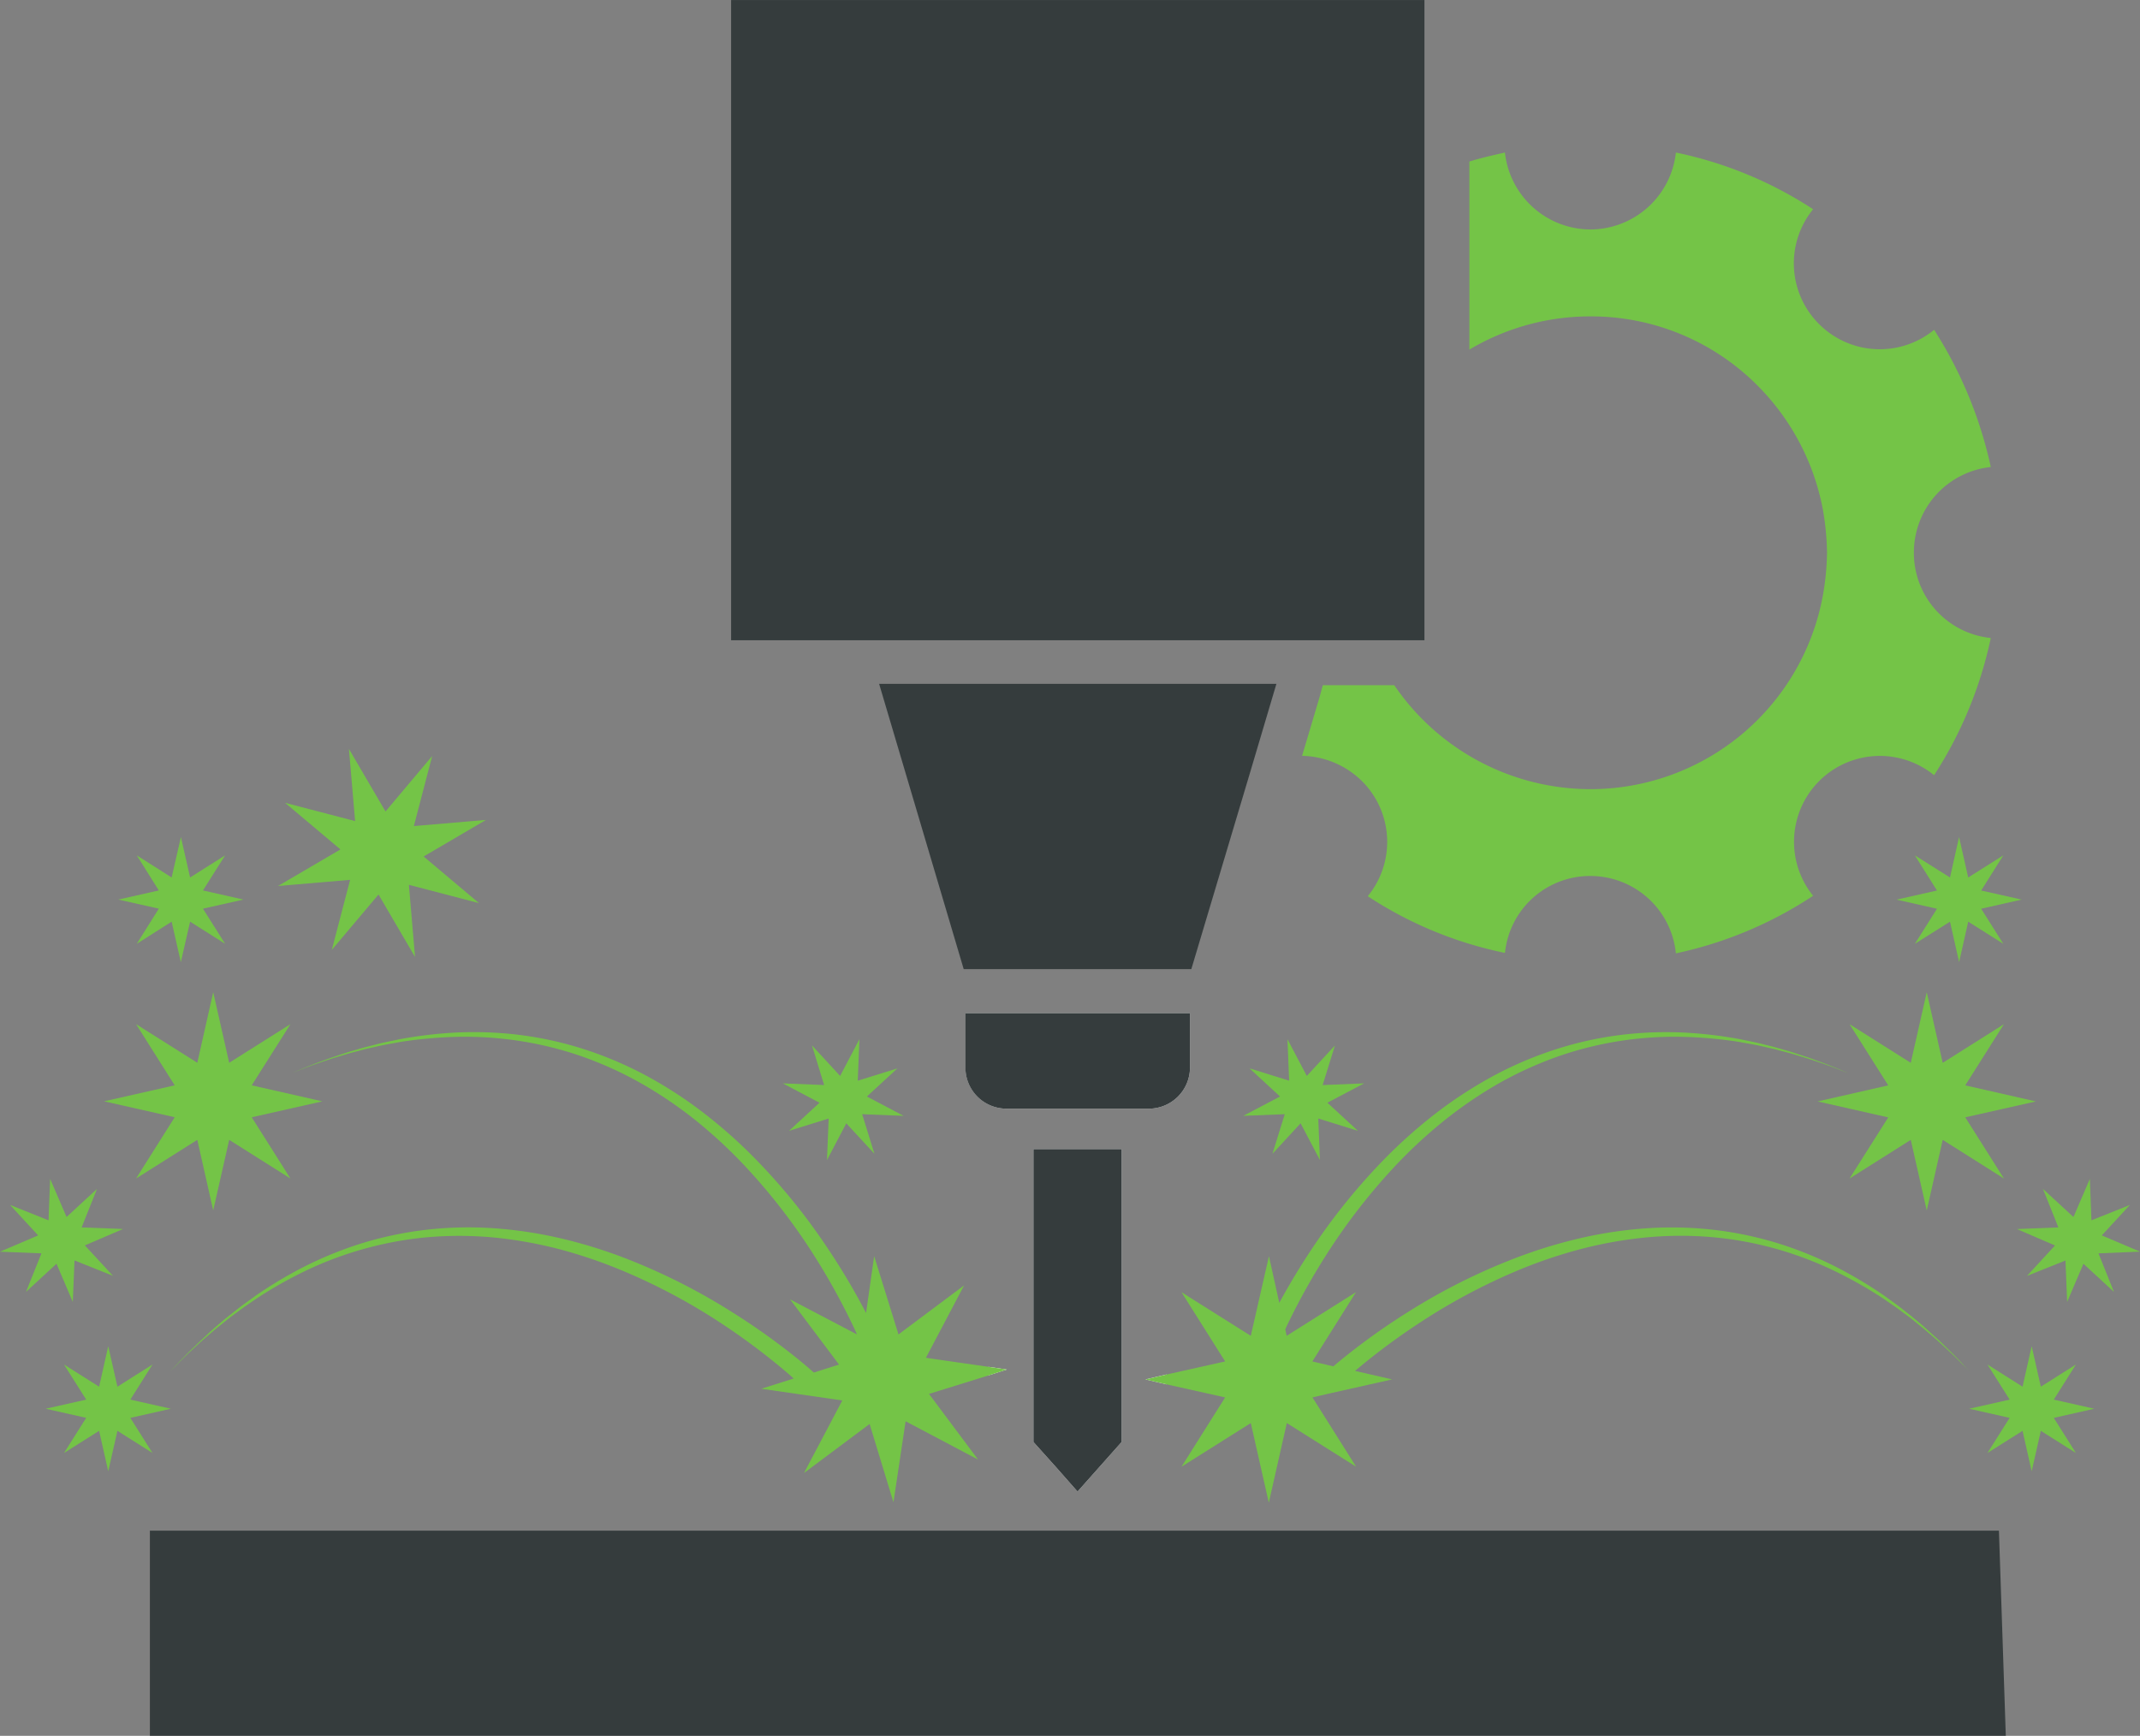 <svg xmlns="http://www.w3.org/2000/svg" xmlns:xlink="http://www.w3.org/1999/xlink" width="104.353" height="84.643" viewBox="0 0 104.353 84.643"><rect x="0" y="0" width="104.353" height="84.643" fill="#808080" stroke="none"/><defs><clipPath id="clip-path"><path id="Pfad_593" data-name="Pfad 593" d="M0,46.061H104.352V-38.582H0Z" transform="translate(0 38.582)" fill="none"></path></clipPath></defs><g id="Gruppe_1805" data-name="Gruppe 1805" transform="translate(0 38.582)"><g id="Gruppe_1777" data-name="Gruppe 1777" transform="translate(48.2 28.067)"><path id="Pfad_589" data-name="Pfad 589" d="M0,.227.9-.058,0-.19Z" transform="translate(0 0.19)" fill="#fff"></path></g><g id="Gruppe_1778" data-name="Gruppe 1778" transform="translate(50.394 17.45)"><path id="Pfad_590" data-name="Pfad 590" d="M0,0H4.3V14.282L2.15,16.7,1.141,15.554,0,14.282Z" fill="#fff"></path></g><g id="Gruppe_1779" data-name="Gruppe 1779" transform="translate(55.857 28.44)"><path id="Pfad_591" data-name="Pfad 591" d="M0,.131,1.031.373V-.11Z" transform="translate(0 0.11)" fill="#fff"></path></g><g id="Gruppe_1781" data-name="Gruppe 1781" transform="translate(0 -38.582)" clip-path="url(#clip-path)"><g id="Gruppe_1780" data-name="Gruppe 1780" transform="translate(47.081 49.406)"><path id="Pfad_592" data-name="Pfad 592" d="M0,0H10.947V2.655a2.008,2.008,0,0,1-2.018,2H2a2,2,0,0,1-2-2Z" fill="#fff"></path></g></g><g id="Gruppe_1782" data-name="Gruppe 1782" transform="translate(7.309 36.058)"><path id="Pfad_594" data-name="Pfad 594" d="M0,0V10H90.5L90.165,0Z" fill="#353c3d"></path></g><g id="Gruppe_1783" data-name="Gruppe 1783" transform="translate(50.394 17.45)"><path id="Pfad_595" data-name="Pfad 595" d="M2.34,0V14.282L.19,16.7-.819,15.554-1.96,14.282V0Z" transform="translate(1.96)" fill="#353c3d"></path></g><g id="Gruppe_1785" data-name="Gruppe 1785" transform="translate(0 -38.582)" clip-path="url(#clip-path)"><g id="Gruppe_1784" data-name="Gruppe 1784" transform="translate(63.491 7.438)"><path id="Pfad_596" data-name="Pfad 596" d="M16.236,10.613a4.189,4.189,0,0,1,3.751-4.168A20.465,20.465,0,0,0,17.223-.246a4.181,4.181,0,0,1-5.616-.285,4.176,4.176,0,0,1-.285-5.594A19.382,19.382,0,0,0,4.631-8.89,4.207,4.207,0,0,1,.463-5.139,4.207,4.207,0,0,1-3.706-8.89c-.592.132-1.163.263-1.733.439V.719A11.508,11.508,0,0,1,.463-.9,11.435,11.435,0,0,1,7.9,1.816,11.592,11.592,0,0,1,11.8,8.529a13.15,13.15,0,0,1,.2,2.084,12.675,12.675,0,0,1-.2,2.084A11.525,11.525,0,0,1,.463,22.153,11.585,11.585,0,0,1-9.1,17.085h-3.488l-.154.57-.856,2.874a4.277,4.277,0,0,1,2.918,1.229,4.181,4.181,0,0,1,.285,5.616,19.207,19.207,0,0,0,6.691,2.764A4.171,4.171,0,0,1,.463,26.387,4.19,4.19,0,0,1,4.631,30.16a19.463,19.463,0,0,0,6.691-2.808,4.187,4.187,0,0,1,5.9-5.879,19.816,19.816,0,0,0,2.764-6.691,4.173,4.173,0,0,1-3.751-4.168" transform="translate(13.6 8.89)" fill="#74c447"></path></g></g><g id="Gruppe_1786" data-name="Gruppe 1786" transform="translate(35.651 -38.58)"><path id="Pfad_598" data-name="Pfad 598" d="M0,0V31.218H33.809V0Z" fill="#353c3d"></path></g><g id="Gruppe_1787" data-name="Gruppe 1787" transform="translate(42.869 -5.235)"><path id="Pfad_599" data-name="Pfad 599" d="M0,0,4.124,13.909h11.1l2.852-9.543L19.372,0H0Z" fill="#353c3d"></path></g><g id="Gruppe_1789" data-name="Gruppe 1789" transform="translate(0 -38.582)" clip-path="url(#clip-path)"><g id="Gruppe_1788" data-name="Gruppe 1788" transform="translate(47.081 49.406)"><path id="Pfad_600" data-name="Pfad 600" d="M5.957,0V2.655a2.008,2.008,0,0,1-2.018,2H-2.994a2,2,0,0,1-2-2V0Z" transform="translate(4.99)" fill="#353c3d"></path></g></g><g id="Gruppe_1790" data-name="Gruppe 1790" transform="translate(13.554 -2.061)"><path id="Pfad_602" data-name="Pfad 602" d="M1.915,3.473,1.022,6.889,3.3,4.188,5.081,7.235l-.3-3.519L8.2,4.609,5.5,2.334,8.54.551l-3.517.3.893-3.416L3.641.138,1.858-2.909l.3,3.517L-1.257-.283l2.7,2.273L-1.6,3.773Z" transform="translate(1.604 2.909)" fill="#74c447"></path></g><g id="Gruppe_1792" data-name="Gruppe 1792" transform="translate(0 -38.582)" clip-path="url(#clip-path)"><g id="Gruppe_1791" data-name="Gruppe 1791" transform="translate(8.329 50.329)"><path id="Pfad_603" data-name="Pfad 603" d="M22.186,8.953l-.9-.132-3.049-.439L20.1,4.85,16.9,7.242,15.714,3.424,15.32,6.188l0,.011A32.7,32.7,0,0,0,13.4,2.97,29.7,29.7,0,0,0,9.76-1.481,24.092,24.092,0,0,0,7.319-3.62,20.714,20.714,0,0,0,4.5-5.43,18.32,18.32,0,0,0,1.411-6.716a17.344,17.344,0,0,0-3.159-.667,18.2,18.2,0,0,0-3.01-.092,21.442,21.442,0,0,0-2.67.322c-.408.09-.8.16-1.167.259l-.537.136c-.171.048-.34.1-.5.145-.327.09-.625.193-.9.285s-.531.184-.757.268c-.456.165-.805.314-1.044.412S-12.7-5.5-12.7-5.5l.371-.14c.239-.094.592-.235,1.053-.386.228-.081.483-.169.761-.25s.579-.18.906-.261l.5-.134c.173-.037.351-.079.535-.118.369-.092.759-.151,1.165-.228A20.7,20.7,0,0,1-4.75-7.266,17.418,17.418,0,0,1-1.784-7.1,17.14,17.14,0,0,1,1.3-6.371,17.941,17.941,0,0,1,4.287-5.037,20.51,20.51,0,0,1,7-3.206a23.81,23.81,0,0,1,2.33,2.148A29.444,29.444,0,0,1,12.777,3.38,32.7,32.7,0,0,1,14.7,6.855c.068.143.121.261.176.386L11.612,5.53,14,8.711,12.773,9.1c-.193-.169-.432-.377-.75-.636A33.1,33.1,0,0,0,8.7,6.1a29.9,29.9,0,0,0-5.14-2.58,23.977,23.977,0,0,0-3.1-.957,20.6,20.6,0,0,0-3.313-.5A18.066,18.066,0,0,0-6.2,2.147a17.519,17.519,0,0,0-3.157.678,18.276,18.276,0,0,0-2.784,1.145,20.833,20.833,0,0,0-2.308,1.384c-.336.248-.665.472-.959.711-.149.116-.294.233-.437.344s-.27.228-.4.336c-.259.215-.489.432-.7.63s-.41.382-.581.551c-.351.338-.61.616-.788.8s-.272.29-.272.29.1-.1.281-.281.445-.456.805-.783c.176-.167.371-.349.592-.537s.456-.4.722-.608c.132-.105.265-.215.406-.327s.287-.217.441-.329c.3-.233.632-.448.97-.682a20.481,20.481,0,0,1,2.323-1.314A17.229,17.229,0,0,1-9.269,3.1a17.4,17.4,0,0,1,3.113-.59,18.1,18.1,0,0,1,3.271,0,20.734,20.734,0,0,1,3.221.568,23.884,23.884,0,0,1,3,1.011A29.229,29.229,0,0,1,8.3,6.728a32.484,32.484,0,0,1,3.177,2.387c.118.1.213.186.314.276h0l-1.58.5,3.949.57L12.292,14l3.2-2.391,1.163,3.817.592-3.949,3.532,1.865-2.391-3.2,2.9-.9Z" transform="translate(18.584 7.499)" fill="#74c447"></path></g></g><g id="Gruppe_1793" data-name="Gruppe 1793" transform="translate(5.075 9.8)"><path id="Pfad_605" data-name="Pfad 605" d="M.849,4.944,3.835,3.059,4.611,6.5,5.39,3.059,8.376,4.944,6.489,1.958l3.444-.777L6.489.4,8.376-2.583,5.39-.7,4.611-4.141,3.835-.7.849-2.583,2.733.4l-3.444.779,3.444.777Z" transform="translate(0.711 4.141)" fill="#74c447"></path></g><g id="Gruppe_1794" data-name="Gruppe 1794" transform="translate(2.229 27.062)"><path id="Pfad_606" data-name="Pfad 606" d="M2.246,1.417,3.325-.294,1.616.787,1.168-1.187.723.787-.988-.294.093,1.417l-1.974.445,1.974.445L-.988,4.019.723,2.94l.445,1.972L1.616,2.94,3.325,4.019,2.246,2.308,4.22,1.862Z" transform="translate(1.881 1.187)" fill="#74c447"></path></g><g id="Gruppe_1795" data-name="Gruppe 1795" transform="translate(0 18.901)"><path id="Pfad_607" data-name="Pfad 607" d="M1.288,1.1-.59.348.781,1.836l-1.86.794,2.021.081L.189,4.589,1.676,3.218,2.471,5.08l.083-2.023,1.878.752L3.059,2.323l1.863-.8L2.9,1.447,3.651-.431,2.166.938l-.8-1.86Z" transform="translate(1.079 0.922)" fill="#74c447"></path></g><g id="Gruppe_1796" data-name="Gruppe 1796" transform="translate(5.77 2.234)"><path id="Pfad_608" data-name="Pfad 608" d="M1.074,1.9,0,3.613,1.7,2.534l.448,1.972L2.6,2.534,4.308,3.613,3.227,1.9,5.2,1.456,3.227,1.011,4.308-.7,2.6.379,2.152-1.593,1.7.379,0-.7,1.074,1.011-.9,1.456Z" transform="translate(0.9 1.593)" fill="#74c447"></path></g><g id="Gruppe_1797" data-name="Gruppe 1797" transform="translate(38.172 12.091)"><path id="Pfad_609" data-name="Pfad 609" d="M.974,1.686-.513,3.057l1.933-.6L1.338,4.481,2.28,2.69,3.653,4.178l-.6-1.933,2.021.081-1.79-.943L4.772.012l-1.933.6L2.92-1.412,1.979.38.606-1.109,1.2.824-.816.742Z" transform="translate(0.816 1.412)" fill="#74c447"></path></g><g id="Gruppe_1799" data-name="Gruppe 1799" transform="translate(0 -38.582)" clip-path="url(#clip-path)"><g id="Gruppe_1798" data-name="Gruppe 1798" transform="translate(55.858 50.329)"><path id="Pfad_610" data-name="Pfad 610" d="M21.709,8.831c-.178-.189-.437-.467-.788-.8-.171-.169-.36-.358-.581-.553s-.445-.412-.7-.63l-.4-.336c-.14-.11-.285-.226-.434-.342-.294-.239-.623-.465-.959-.713a21.175,21.175,0,0,0-2.308-1.382,18.056,18.056,0,0,0-2.784-1.145,17.521,17.521,0,0,0-3.157-.68,18.259,18.259,0,0,0-3.343-.083,20.6,20.6,0,0,0-3.313.5,23.977,23.977,0,0,0-3.1.957A29.739,29.739,0,0,0-5.306,6.2,32.709,32.709,0,0,0-8.625,8.566c-.149.123-.276.228-.4.333l-1.022-.239,2.128-3.379L-11.3,7.41l-.066-.307,0-.015c.022-.046.037-.081.059-.132A32.92,32.92,0,0,1-9.38,3.481,29.434,29.434,0,0,1-5.929-.955,23.541,23.541,0,0,1-3.6-3.1,20.74,20.74,0,0,1-.89-4.937,18.308,18.308,0,0,1,2.1-6.271a17.283,17.283,0,0,1,6.051-.893,20.714,20.714,0,0,1,2.657.25c.406.079.8.138,1.165.228l.537.121.5.134c.327.081.627.176.906.261s.533.169.761.248c.461.154.814.292,1.053.386s.371.143.371.143l-.366-.154c-.239-.1-.588-.246-1.044-.41-.226-.086-.476-.18-.757-.268s-.575-.2-.9-.287c-.16-.046-.327-.094-.5-.143s-.353-.092-.537-.136c-.366-.1-.759-.169-1.167-.259a21.035,21.035,0,0,0-2.67-.322,17.963,17.963,0,0,0-3.01.092,17.344,17.344,0,0,0-3.159.667A18.14,18.14,0,0,0-1.1-5.328,20.913,20.913,0,0,0-3.922-3.52,24.367,24.367,0,0,0-6.364-1.381,29.926,29.926,0,0,0-10.005,3.07c-.691,1.029-1.237,1.963-1.659,2.74l0-.024-.5-2.26L-13.05,7.41l-3.379-2.128L-14.3,8.66l-2.852.636-1.031.241,1.031.241,2.852.636-2.128,3.379,3.379-2.128.878,3.883.878-3.883,3.379,2.128-2.128-3.379.856-.2,0,0,.007.007.007-.009,3.012-.676-1.806-.415A32.352,32.352,0,0,1-4.9,6.831,29.385,29.385,0,0,1,.058,4.185a23.531,23.531,0,0,1,3-1.009,20.478,20.478,0,0,1,3.221-.568,17.9,17.9,0,0,1,3.271,0,17.208,17.208,0,0,1,3.113.588,17.567,17.567,0,0,1,2.775,1.062,21.176,21.176,0,0,1,2.323,1.314c.338.237.671.452.97.684.154.11.3.222.443.327l.4.329c.265.206.5.417.722.608s.417.371.592.537c.36.327.625.6.805.781s.281.281.281.281l-.272-.287" transform="translate(18.184 7.398)" fill="#74c447"></path></g></g><g id="Gruppe_1800" data-name="Gruppe 1800" transform="translate(88.632 9.8)"><path id="Pfad_612" data-name="Pfad 612" d="M0,2.9l3.444.779L1.558,6.659,4.543,4.774l.779,3.444L6.1,4.774,9.085,6.659,7.2,3.675,10.645,2.9,7.2,2.117,9.085-.866,6.1,1.018,5.322-2.426,4.543,1.018,1.558-.866,3.444,2.117Z" transform="translate(0 2.426)" fill="#74c447"></path></g><g id="Gruppe_1801" data-name="Gruppe 1801" transform="translate(60.626 12.093)"><path id="Pfad_613" data-name="Pfad 613" d="M1.1,1.989.5,3.922,1.873,2.434l.943,1.79L2.735,2.2l1.933.6L3.18,1.43,4.971.486,2.948.57l.6-1.933L2.176.124l-.943-1.79L1.314.355l-1.931-.6L.87,1.127-.922,2.07Z" transform="translate(0.922 1.666)" fill="#74c447"></path></g><g id="Gruppe_1802" data-name="Gruppe 1802" transform="translate(96.022 27.062)"><path id="Pfad_614" data-name="Pfad 614" d="M2.246,1.417,3.325-.294,1.614.787,1.168-1.187.723.787-.988-.294.093,1.417l-1.974.445,1.974.445L-.988,4.019.723,2.94l.445,1.972L1.614,2.94,3.325,4.019,2.246,2.308,4.22,1.862Z" transform="translate(1.881 1.187)" fill="#74c447"></path></g><g id="Gruppe_1803" data-name="Gruppe 1803" transform="translate(98.352 18.902)"><path id="Pfad_615" data-name="Pfad 615" d="M1.5,1.012.012-.359.765,1.519-1.256,1.6.6,2.4-.767,3.884l1.878-.752.081,2.021.794-1.86L3.474,4.663,2.721,2.785,4.744,2.7,2.882,1.91,4.253.422l-1.876.752L2.3-.848Z" transform="translate(1.256 0.848)" fill="#74c447"></path></g><g id="Gruppe_1804" data-name="Gruppe 1804" transform="translate(92.481 2.234)"><path id="Pfad_616" data-name="Pfad 616" d="M.486.486,1.565,2.2l-1.972.445,1.972.445L.486,4.8,2.2,3.72l.445,1.972L3.088,3.72,4.8,4.8,3.72,3.088l1.972-.445L3.72,2.2,4.8.486,3.088,1.565,2.642-.407,2.2,1.565Z" transform="translate(0.407 0.407)" fill="#74c447"></path></g></g></svg>
